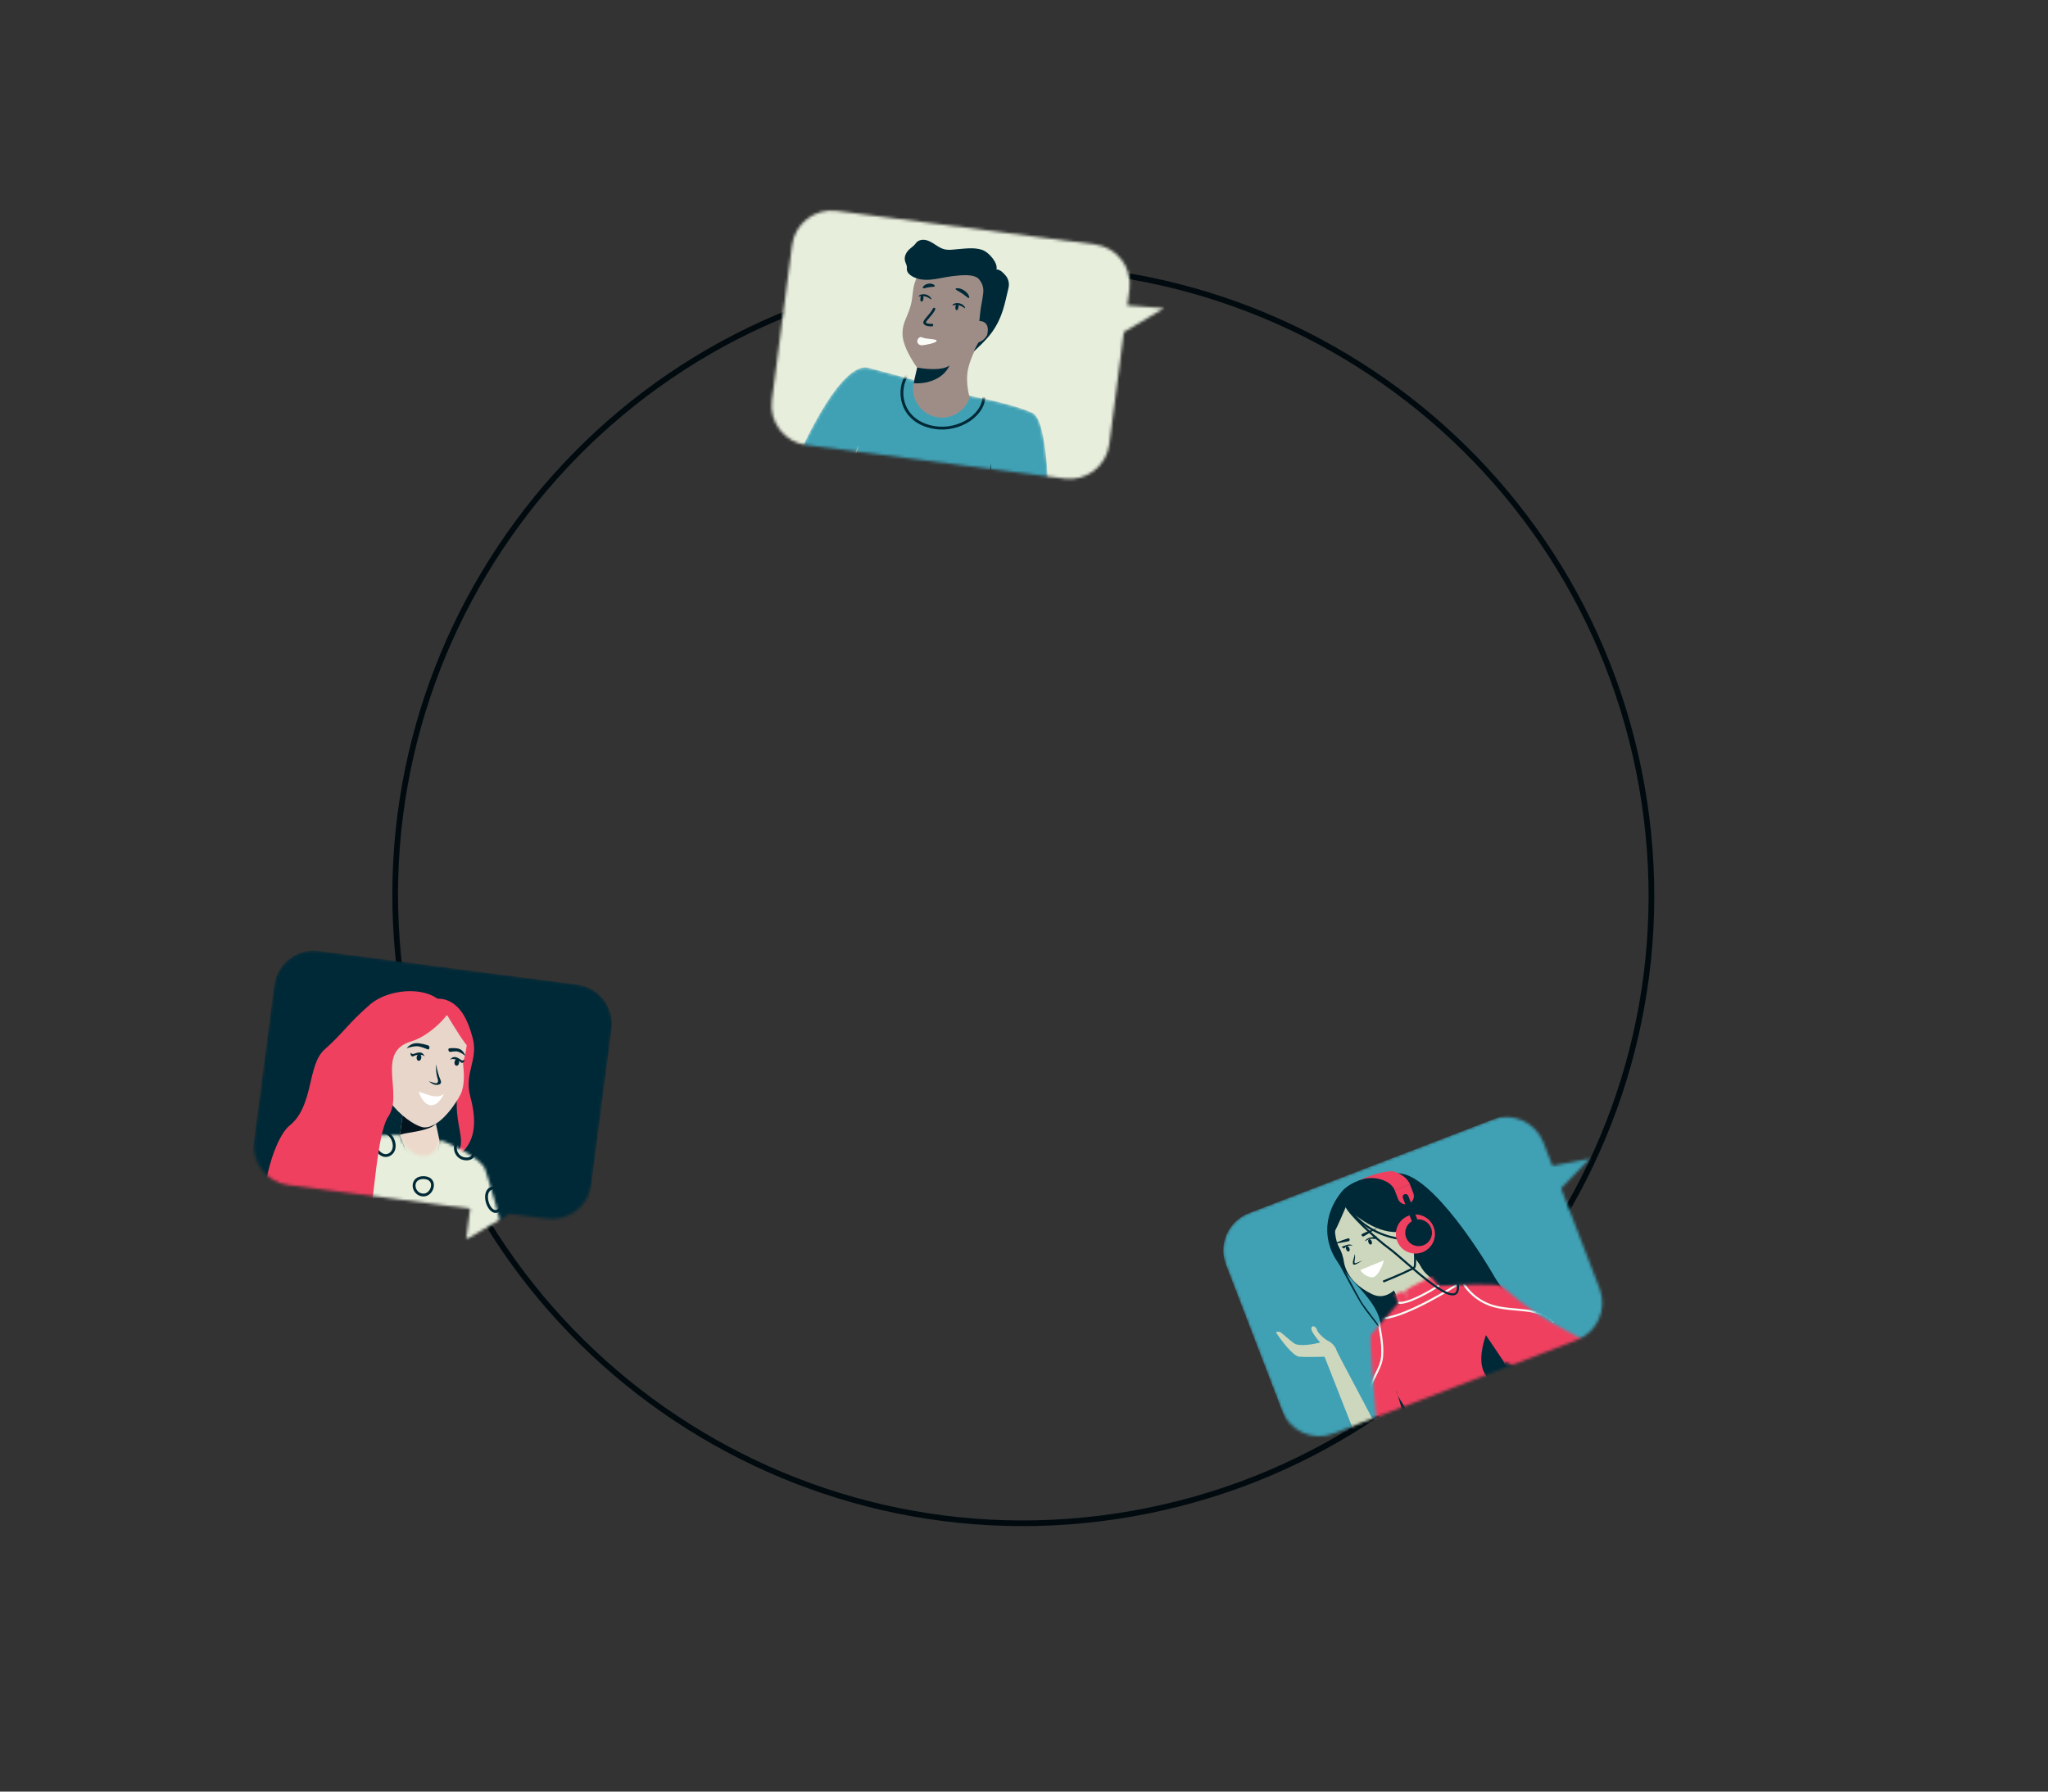 <svg width="720" height="630" viewBox="0 0 720 630" fill="none" xmlns="http://www.w3.org/2000/svg"><rect x="0" y="0" width="720" height="630" fill="#333333" stroke="none"/><path d="M577.19 276.489C598.364 396.575 518.18 511.089 398.095 532.263C278.009 553.437 163.495 473.254 142.321 353.168C121.146 233.082 201.33 118.569 321.416 97.394C441.501 76.22 556.015 156.403 577.19 276.489Z" stroke="#010B0F" stroke-width="2"/><mask id="mask0" mask-type="alpha" maskUnits="userSpaceOnUse" x="425" y="384" width="155" height="126"><path fill-rule="evenodd" clip-rule="evenodd" d="M439.028 426.605L524.553 393.752C531.771 390.98 539.869 394.583 542.642 401.801L545.774 409.954L558.942 407.44L548.814 417.87L562.37 453.16C565.143 460.378 561.539 468.476 554.322 471.249L468.797 504.102C461.58 506.874 453.481 503.271 450.708 496.053L430.98 444.694C428.207 437.477 431.811 429.378 439.028 426.605Z" fill="#E7EEDC"/></mask><g mask="url(#mask0)"><path d="M563.812 378.672L439.028 426.605C431.811 429.378 428.207 437.477 430.98 444.694L461.05 522.975C463.823 530.193 471.921 533.797 479.139 531.024L603.923 483.091C611.14 480.318 614.744 472.219 611.971 465.002L581.901 386.721C579.129 379.503 571.03 375.899 563.812 378.672Z" fill="#40A1B5"/><path d="M469.87 474.874C469.996 475.619 488.258 509.155 488.496 511.268C487.764 513.037 483.801 520.547 482.881 520.89L465.664 477.089C463.629 477.143 459.009 477.219 456.819 477.087C454.63 476.955 450.386 471.287 448.538 468.47C448.724 468.407 449.216 468.28 449.688 468.275C450.279 468.268 452.792 470.831 454.969 472.376C456.71 473.612 461.803 472.693 464.131 472.078C462.951 470.763 460.681 467.889 461.043 466.919C461.495 465.705 462.807 466.739 463.033 467.718C463.259 468.697 465.68 470.978 467.039 471.585C468.398 472.192 469.712 473.944 469.87 474.874Z" fill="#CDD7BD"/><path d="M471.779 418.946C476.202 413.626 488.55 412.644 489.694 412.592C501.476 412.825 517.486 438.986 526.885 451.26L547.453 479.865C546.076 480.998 541.599 484.444 534.712 489.161C526.103 495.057 499.236 506.672 499.818 502.564C500.4 498.457 487.101 472.826 485.111 464.278C483.121 455.73 471.786 448.443 468.244 440.233C464.702 432.022 467.355 424.267 471.779 418.946Z" fill="#002937"/><path fill-rule="evenodd" clip-rule="evenodd" d="M477.373 456.605C474.336 451.233 470.259 443.517 468.601 440.331L469.242 439.997C470.899 443.181 475.3 451.839 478.331 457.2C480.963 461.855 487.832 468.101 487.693 473.682L487.036 471.971C487.059 471.052 486.733 470.061 486.138 468.963C485.544 467.868 484.698 466.698 483.716 465.427C483.341 464.941 482.946 464.44 482.539 463.925C480.832 461.762 478.918 459.337 477.373 456.605Z" fill="#002937"/><path d="M493.138 461.442C491.513 457.037 490.14 453.111 489.318 453.007C491.157 448.194 495.549 436.946 496.707 440.659C497.865 444.371 505.454 451.813 509.091 453.209L492.397 472.476C492.17 469.994 494.763 465.846 493.138 461.442Z" fill="#CDD7BD"/><path d="M470.691 438.453C469.615 436.488 468.458 431.416 470.173 427.486C476.947 411.96 496.944 432.144 498.187 434.96C499.429 437.776 492.453 459.976 482.382 455.088C472.311 450.201 472.546 443.283 472.25 442.513C471.954 441.743 472.035 440.909 470.691 438.453Z" fill="#CDD7BD"/><path d="M479.359 434.767C478.933 434.931 478.692 434.459 478.625 434.203C478.73 433.692 482.413 432.395 484.242 431.81C482.791 432.727 479.785 434.603 479.359 434.767Z" fill="#002937"/><path d="M474.199 436.429C474.625 436.265 474.488 435.754 474.366 435.518C473.946 435.209 470.341 436.712 468.591 437.501C470.283 437.212 473.772 436.593 474.199 436.429Z" fill="#002937"/><path d="M483.479 435.709L484.022 434.678C482.584 435.23 480.829 434.841 479.747 436.533C480.602 436.204 481.216 435.245 483.479 435.709Z" fill="#002937"/><path d="M472.459 439.052L471.594 438.412C472.897 438.207 474.018 437.021 475.585 437.985C474.806 438.108 473.921 437.563 472.459 439.052Z" fill="#002937"/><ellipse cx="481.663" cy="436.695" rx="0.608" ry="0.985" transform="rotate(-21.013 481.663 436.695)" fill="#002937"/><ellipse cx="473.829" cy="439.143" rx="0.608" ry="0.985" transform="rotate(-21.013 473.829 439.143)" fill="#002937"/><path d="M486.544 443.187L478.253 446.611C478.652 447.318 479.979 448.816 482.096 449.15C484.212 449.484 485.943 445.314 486.544 443.187Z" fill="white"/><path d="M497.29 437.342C497.465 439.803 497.707 444.894 497.28 445.575C496.853 446.255 489.764 449.25 486.273 450.663" stroke="#002937" stroke-width="0.722"/><path d="M494.408 432.683C486.371 435.257 477.248 428.515 473.173 424.332C471.507 428.266 468.748 434.549 468.514 434.139C468.21 433.608 468.241 423.189 472.87 423.304C474.529 420.419 479.863 414.901 490.067 412.696C500.834 410.369 519.031 437.506 526.785 451.366C523.349 451.709 515.324 452.536 510.71 453.101C504.942 453.807 505.584 451.547 501.818 448.297C498.053 445.046 497.567 439.156 494.408 432.683Z" fill="#002937"/><path d="M473.517 422.913C475.973 429.307 482.977 433.363 488.544 434.876C498.945 437.705 501.436 434.435 510.053 435.604" stroke="#002937" stroke-width="0.722"/><circle cx="497.601" cy="433.938" r="6.87" transform="rotate(-21.013 497.601 433.938)" fill="#F04060"/><circle cx="498.736" cy="433.502" r="4.693" transform="rotate(-21.013 498.736 433.502)" fill="#002937"/><path d="M490.291 418.456L495.656 416.395L496.88 419.58C497.449 421.061 496.709 422.724 495.227 423.293C493.746 423.862 492.083 423.123 491.514 421.641L490.291 418.456Z" fill="#F04060"/><path d="M477.225 415.298C482.406 412.898 488.94 414.927 490.314 418.504L495.666 416.448C494.569 413.592 491.043 412.138 489.637 411.884C488.262 411.711 483.605 412.343 477.225 415.298Z" fill="#F04060"/><path d="M568.332 490.638C568.651 489.782 563.514 485.592 560.906 483.604L550.425 486.394C538.949 492.67 512.078 508.785 512.078 508.785C512.078 508.785 497.943 516.325 513.643 512.859C534.316 504.38 568.013 491.493 568.332 490.638Z" fill="#CDD7BD"/><mask id="mask1" mask-type="alpha" maskUnits="userSpaceOnUse" x="450" y="429" width="128" height="103"><path d="M481.884 469.517C482.185 469.038 488.096 462.114 491.636 458.178L490.348 455.248C490.348 455.248 493.352 453.724 493.557 454.257C493.728 454.702 495.385 457.655 495.385 457.655C495.385 457.655 493.603 454.416 494.248 453.75C495.358 452.604 503.179 449.046 503.179 449.046L505.953 452.088C511.895 451.776 524.486 451.334 527.313 452.066C528.738 452.435 530.587 455.061 539.55 461.406C551.628 469.956 585.844 482.788 572.468 490.421C563.669 495.441 554.964 504.451 554.965 497.144C554.966 483.344 547.771 487.897 547.771 487.897L528.419 478.617L534.777 495.17L500.309 508.41L497.959 502.29C495.999 507.842 491.579 519.138 489.572 519.909C487.062 520.873 486.36 524.174 481.567 521.165C477.733 518.758 475.529 529.762 471.605 524.992L482.923 498.765L484.185 502.05C482.664 488.49 481.583 469.997 481.884 469.517Z" fill="#F04060"/></mask><g mask="url(#mask1)"><rect x="439.298" y="451.833" width="119.601" height="107.167" transform="rotate(-21.013 439.298 451.833)" fill="#F04060"/><path d="M569.828 478.126C566.306 481.289 561.063 488.933 568.265 494.208" stroke="#F9FBF6" stroke-width="0.722"/><path d="M484.622 464.696C485.184 467.982 486.216 472.061 485.913 476.808C485.563 482.283 480.388 486.495 482.302 490.383" stroke="#F9FBF6" stroke-width="0.722"/><path d="M514.638 451.517C515.697 453.449 519.303 457.717 525.252 459.333C532.688 461.353 541.25 459.491 546.205 464.961" stroke="#F9FBF6" stroke-width="0.722"/><path d="M505.992 451.978C502.417 454.308 494.513 458.789 491.493 458.073" stroke="#F9FBF6" stroke-width="0.722"/><path d="M512.896 451.331C505.784 455.967 490.058 464.883 484.049 463.457" stroke="#F9FBF6" stroke-width="0.722"/><path d="M491.408 490.638C492.732 493.48 496.141 497.446 497.992 502.265C498.014 505.332 497.867 507.297 495.487 511.014C496.11 506.573 495.31 503.586 491.408 490.638C491.101 489.98 490.906 489.383 490.868 488.849C491.054 489.466 491.234 490.062 491.408 490.638Z" fill="#002937"/><path d="M522.395 469.487L528.411 478.457L537.64 495.048C534.851 497.452 527.381 501.086 528.929 498.394C531.669 493.629 525.18 488.349 521.986 483.007C519.43 478.734 521.58 471.704 522.395 469.487Z" fill="#002937"/></g><path d="M473.291 424.13C474.349 426.883 483.619 435.552 488.292 438.935C494.133 443.163 514.078 463.517 512.491 451.339" stroke="#002937" stroke-width="0.722"/><rect x="492.838" y="420.3" width="2.033" height="15.638" rx="1.017" transform="rotate(-21.013 492.838 420.3)" fill="#002937"/><path d="M476.238 444.076C476.035 443.324 476.708 441.946 476.205 440.896C476.359 441.842 475.324 443.55 475.689 444.5C475.989 445.282 477.986 443.854 478.999 443.229C477.961 443.651 476.353 444.5 476.238 444.076Z" fill="#002937"/></g><mask id="mask2" mask-type="alpha" maskUnits="userSpaceOnUse" x="269" y="72" width="143" height="100"><path fill-rule="evenodd" clip-rule="evenodd" d="M294.149 74.159L385.001 85.974C392.669 86.971 398.076 93.995 397.079 101.662L396.331 107.411L409.224 108.383L395.115 116.769L389.984 156.22C388.987 163.888 381.963 169.295 374.295 168.298L283.443 156.483C275.776 155.486 270.368 148.462 271.366 140.794L278.461 86.236C279.458 78.569 286.482 73.162 294.149 74.159Z" fill="#E7EEDC"/></mask><g mask="url(#mask2)"><path d="M411.596 63.028L287.372 46.873C279.705 45.876 272.681 51.284 271.684 58.951L260.869 142.109C259.872 149.776 265.28 156.8 272.947 157.797L397.171 173.952C404.838 174.949 411.862 169.542 412.859 161.875L423.674 78.717C424.671 71.049 419.264 64.025 411.596 63.028Z" fill="#E7EEDC"/><mask id="mask3" mask-type="alpha" maskUnits="userSpaceOnUse" x="273" y="126" width="102" height="82"><path d="M279.599 162.771C278.635 165.187 282.418 168.536 276.705 171.556C289.075 181.027 291.945 182.218 301.677 156.896C298.091 171.864 290.746 194.563 290.729 194.695C290.707 194.861 344.984 203.834 344.854 204.832L347.231 186.553L368.007 189.255C369.41 175.709 368.228 147.662 363.093 145.242C357.957 142.823 347.7 140.445 341.862 139.383L321.113 133.587C321.113 133.587 308.274 130.06 305.262 129.331C294.697 126.776 279.599 162.771 279.599 162.771Z" fill="#40A1B5"/></mask><g mask="url(#mask3)"><path d="M279.599 162.771C278.635 165.187 282.418 168.536 276.705 171.556C289.075 181.027 291.945 182.218 301.677 156.896C298.091 171.864 290.746 194.563 290.729 194.695C290.707 194.861 344.984 203.834 344.854 204.832L347.231 186.553L368.007 189.255C369.41 175.709 368.228 147.662 363.093 145.242C357.957 142.823 347.7 140.445 341.862 139.383L321.113 133.587C321.113 133.587 308.274 130.06 305.262 129.331C294.697 126.776 279.599 162.771 279.599 162.771Z" fill="#40A1B5"/><path d="M319.109 131.538C315.193 137.068 316.586 146.992 326.348 149.845C336.109 152.698 345.681 146.29 345.906 139.641" stroke="#002937"/></g><path d="M348.494 162.773L347.586 184.945L344.514 186.144L348.494 162.773Z" fill="#002937"/><path d="M350.776 109.03C350.776 109.03 342.047 122.001 340.359 129.634C339.264 134.585 340.903 139.757 340.903 139.757C339.168 145.161 333.376 148.119 327.992 146.352C322.963 144.7 320.031 139.466 321.232 134.304C321.874 131.546 322.417 129.263 322.417 129.263C322.417 129.263 317.36 122.482 317.282 117.453C317.223 113.64 318.865 111.755 319.982 108.07C321.06 104.514 320.645 102.287 321.632 99.284C324.092 91.79 332.51 87.834 340.16 89.684L340.919 89.867C349.01 92.334 353.462 101.003 350.776 109.03Z" fill="#9E8D87"/><path d="M328.385 108.657C327.478 110.681 324.66 112.896 325.077 113.593C325.495 114.291 326.967 114.361 327.65 114.309" stroke="#002937" stroke-width="0.895" stroke-linecap="round" stroke-linejoin="round"/><path d="M322.973 104.201C323.077 104.382 324.083 103.953 325.293 104.253C326.506 104.532 327.242 105.374 327.41 105.252C327.492 105.204 327.411 104.902 327.093 104.523C326.78 104.151 326.196 103.718 325.442 103.542C324.688 103.365 323.982 103.487 323.551 103.684C323.115 103.881 322.921 104.118 322.973 104.201Z" fill="#002937"/><path d="M334.827 107.311C334.93 107.493 335.937 107.064 337.147 107.364C338.36 107.643 339.096 108.484 339.269 108.363C339.351 108.316 339.275 108.014 338.952 107.635C338.639 107.262 338.055 106.83 337.301 106.653C336.546 106.477 335.841 106.598 335.41 106.796C334.969 106.992 334.774 107.228 334.827 107.311Z" fill="#002937"/><path d="M335.937 101.587C335.889 101.947 337.065 102.376 338.282 103.213C339.512 104.02 340.359 104.948 340.674 104.765C340.82 104.674 340.783 104.297 340.513 103.786C340.248 103.276 339.721 102.649 338.989 102.158C338.258 101.667 337.481 101.417 336.905 101.363C336.33 101.309 335.964 101.42 335.937 101.587Z" fill="#002937"/><path d="M324.465 101.309C324.72 101.562 325.534 101.161 326.554 101.013C327.571 100.827 328.469 100.954 328.631 100.637C328.699 100.485 328.528 100.218 328.113 100.002C327.707 99.783 327.054 99.65 326.353 99.762C325.653 99.875 325.075 100.211 324.759 100.546C324.432 100.879 324.349 101.183 324.465 101.309Z" fill="#002937"/><path d="M344.309 98.3C344.323 98.312 344.331 98.33 344.346 98.343C345.361 99.638 345.845 101.279 345.678 102.92C345.669 102.978 345.667 103.031 345.66 103.084C345.423 105.41 344.816 107.688 344.6 110.022C344.384 112.351 343.786 115.341 345.075 117.295C345.601 118.096 341.758 124.046 342.5 123.435C342.786 123.201 346.736 119.676 348.801 116.738C352.514 111.458 353.185 106.931 354.552 101.242C354.921 99.695 354.549 98.064 353.51 96.857C352.526 95.716 351.292 94.481 349.819 94.785C348.341 95.093 346.034 97.154 344.76 97.959" fill="#002937"/><path d="M343.881 112.895C343.996 112.863 348.352 112.411 347.042 117.795C345.267 121.041 341.924 120.767 341.954 120.61C341.981 120.452 343.881 112.895 343.881 112.895Z" fill="#9E8D87"/><path d="M349.797 95.665C351.648 93.826 348.759 89.842 346.303 88.359C343.846 86.876 340.031 87.329 337.17 87.566C335.364 87.715 333.516 88.09 331.775 87.591C330.608 87.259 329.589 86.555 328.57 85.889C327.552 85.223 326.482 84.576 325.286 84.37C324.089 84.163 322.725 84.499 322.016 85.486C320.835 87.131 319.192 87.459 318.348 89.579C317.436 91.869 319.017 92.824 318.826 94.233C318.688 95.215 319.207 96.098 319.993 96.699C322.002 98.232 324.698 98.553 327.212 98.332C329.726 98.11 332.179 97.412 334.692 97.126C337.199 96.844 341.43 96.267 343.547 97.643C345.107 98.66 345.792 101.003 346.866 100.782C347.901 100.568 348.728 99.737 349.16 98.769C349.593 97.796 349.697 96.723 349.797 95.665Z" fill="#002937"/><path d="M333.847 128.505C330.942 130.602 324.329 129.602 322.476 129.251L321.241 134.762C324.309 135.056 331.125 134.216 333.847 128.505Z" fill="#002937"/><path d="M329.28 119.846C329.264 119.063 326.051 119.426 324.011 118.591C323.249 118.279 322.46 119.258 322.477 120.041C322.494 120.823 323.208 121.442 324.072 121.424C324.936 121.405 329.297 120.628 329.28 119.846Z" fill="#F9FBF6"/><ellipse cx="336.429" cy="107.965" rx="0.54" ry="1.118" transform="rotate(7.41 336.429 107.965)" fill="#002937"/><ellipse cx="324.108" cy="104.963" rx="0.54" ry="1.118" transform="rotate(7.41 324.108 104.963)" fill="#002937"/></g><mask id="mask4" mask-type="alpha" maskUnits="userSpaceOnUse" x="86" y="332" width="131" height="110"><path fill-rule="evenodd" clip-rule="evenodd" d="M202.937 346.201L112.085 334.386C104.417 333.389 97.393 338.796 96.396 346.463L89.301 401.021C88.304 408.689 93.711 415.713 101.378 416.71L165.28 425.02L163.863 435.914L179.156 426.825L192.231 428.525C199.898 429.522 206.922 424.115 207.919 416.447L215.014 361.889C216.011 354.222 210.604 347.198 202.937 346.201Z" fill="#E7EEDC"/></mask><g mask="url(#mask4)"><path d="M112.085 334.386L202.937 346.201C210.604 347.198 216.011 354.222 215.014 361.889L204.2 445.047C203.203 452.714 196.179 458.122 188.511 457.125L97.659 445.31C89.992 444.312 84.584 437.288 85.582 429.621L96.396 346.463C97.393 338.796 104.417 333.389 112.085 334.386Z" fill="#002937"/><path d="M157.847 352.021C153.666 349.995 148.916 352.341 148.187 352.246C138.164 352.424 121.268 396.897 123.774 406.112C126.279 415.327 154.926 417.201 159.297 417.769C163.668 418.337 163.413 414.6 158.882 409.566C158.313 408.934 157.807 408.486 157.372 408.177C158.199 407.981 159.318 407.502 160.759 406.529C167.661 401.871 167.526 393.668 165.334 385.589C163.081 377.281 168.249 372.746 166.166 364.955C164.421 358.432 162.028 354.046 157.847 352.021Z" fill="#F04060"/><path d="M152.614 351.34C149.27 349.424 145.358 351.878 144.769 351.801C136.631 352.225 121.829 396.969 123.637 406.094C125.444 415.218 148.646 416.384 152.179 416.843C155.712 417.303 165.013 418.146 161.46 413.239C157.906 408.332 152.638 414.246 158.057 409.102C167.552 400.091 156.448 397.455 162.451 375.316C160.038 373.15 160.547 371.744 159.047 364.029C157.792 357.569 155.957 353.256 152.614 351.34Z" fill="#002937"/><path d="M154.46 400.843L153.08 394.366L141.614 391.394L140.619 399.043C140.619 399.043 143.622 409.194 148.588 408.968C154.922 408.681 154.46 400.843 154.46 400.843Z" fill="#EDD9CB"/><mask id="mask5" mask-type="alpha" maskUnits="userSpaceOnUse" x="105" y="395" width="77" height="43"><path d="M170.538 411.082C169.675 408.6 163.298 404.091 154.461 400.843C153.371 409.22 143.173 407.894 140.62 399.043C140.984 399.09 129.456 399.443 125.085 398.875C120.714 398.306 110.002 419.596 105.54 428.276L177.32 437.61C177.344 432.675 171.4 413.565 170.538 411.082Z" fill="#E7EEDC"/></mask><g mask="url(#mask5)"><path d="M180.678 415.706C179.466 412.217 170.502 405.879 158.08 401.314C143.843 371.212 128.021 400.008 116.79 398.547C110.646 397.748 99.592 418.697 93.32 430.898L188.034 443.215C188.068 436.278 181.89 419.196 180.678 415.706Z" fill="#E7EEDC"/><path d="M136.506 406.183C140.507 404.703 138.261 397.504 133.986 398.022C128.643 398.67 132.505 407.663 136.506 406.183Z" stroke="#002937"/><path d="M148.568 436.552C152.706 437.589 154.916 430.379 151.095 428.393C146.319 425.912 144.43 435.515 148.568 436.552Z" stroke="#002937"/><path d="M148.374 420.188C152.024 420.789 154.025 414.398 149.164 414.107C144.304 413.817 144.723 419.587 148.374 420.188Z" stroke="#002937"/><path d="M163.137 407.444C167.328 408.244 167.798 403.574 163.87 401.81C158.96 399.605 158.947 406.645 163.137 407.444Z" stroke="#002937"/><path d="M175.009 425.805C178.246 424.226 176.639 417.11 173.209 417.738C168.922 418.523 171.773 427.385 175.009 425.805Z" stroke="#002937"/></g><path d="M125.503 415.597L125.142 424.069L122.593 423.737L125.503 415.597Z" fill="#002937"/><path d="M140.603 399.176C140.716 398.302 151.857 397.974 153.376 394.838L141.709 390.665L140.603 399.176Z" fill="#04141F"/><path d="M149.107 396.443C154.989 396.67 160.901 386.925 161.914 384.834C163.522 381.514 163.108 377.068 162.783 373.879C164.198 368.691 164.477 365.043 164.359 361.757C137.305 341.941 136.582 358.885 133.373 372.173C130.163 385.46 145.053 396.286 149.107 396.443Z" fill="#E8D6CA"/><ellipse cx="160.602" cy="373.591" rx="0.824" ry="1.17" transform="rotate(7.41 160.602 373.591)" fill="#002937"/><ellipse rx="0.824" ry="1.17" transform="matrix(-0.992 -0.129 -0.129 0.992 147.297 371.861)" fill="#002937"/><path d="M160.182 371.729C159.15 371.491 158.381 372.338 158.125 372.792C158.884 371.812 161.582 372.868 162.23 373.76C163.174 373.744 163.282 373.036 163.291 372.609C163.236 372.675 163.029 372.829 162.645 372.914C162.164 373.02 161.472 372.026 160.182 371.729Z" fill="#002937"/><path d="M147.626 370.096C148.685 370.13 149.212 371.146 149.343 371.65C148.86 370.508 145.982 370.839 145.127 371.536C144.219 371.279 144.295 370.567 144.395 370.152C144.432 370.23 144.592 370.431 144.942 370.612C145.38 370.838 146.303 370.054 147.626 370.096Z" fill="#002937"/><path d="M156.117 384.648C153.526 386.516 151.079 385.084 147.223 383.906C148.858 388.825 152.726 391.234 156.117 384.648Z" fill="white"/><path d="M144.519 366.214C150.067 364.565 155.411 359.359 157.231 356.756C155.596 346.543 138.026 346.427 130.094 353.227C122.59 359.659 120.423 363.522 114.154 369.003C107.885 374.485 110.468 388.818 101.777 395.836C94.58 401.649 88.023 433.039 97.142 431.479C102.157 430.62 128.244 431.551 129.81 428.051C131.376 424.551 132.385 398.754 136.515 392.624C141.967 384.534 131.942 369.952 144.519 366.214Z" fill="#F04060"/><path d="M164.767 368.107C163.882 367.992 159.153 360.297 156.899 356.465C162.622 355.744 159.424 356.679 162.283 357.783C165.142 358.887 165.875 368.251 164.767 368.107Z" fill="#F04060"/><path fill-rule="evenodd" clip-rule="evenodd" d="M154.81 379.613C154.285 378.462 153.573 376.117 153.371 374.279C153.271 375.052 153.15 377.173 153.944 379.64C154.031 379.91 154.019 380.089 153.962 380.368C153.712 381.592 151.775 380.385 150.765 380.254C151.929 381.142 152.986 381.838 154.475 381.321C154.666 381.255 154.828 381.127 154.93 380.943C155.024 380.772 155.045 380.592 155.04 380.446C155.032 380.163 154.924 379.865 154.81 379.613Z" fill="#002937"/><path fill-rule="evenodd" clip-rule="evenodd" d="M161.515 368.855C162.691 369.288 163.43 370.615 163.587 371.333C163.079 370.867 162.176 370.228 161.151 369.85C160.124 369.472 158.629 369.945 158.132 369.88C157.634 369.816 157.422 368.741 157.909 368.645C158.395 368.549 160.341 368.422 161.515 368.855Z" fill="#002937"/><path fill-rule="evenodd" clip-rule="evenodd" d="M146.223 366.84C144.674 366.919 143.398 367.984 143.003 368.63C143.751 368.327 145.028 367.971 146.377 367.902C147.729 367.833 150.012 368.888 150.471 369.043C150.93 369.198 151.246 367.921 150.649 367.675C150.053 367.428 147.769 366.761 146.223 366.84Z" fill="#002937"/></g></svg>